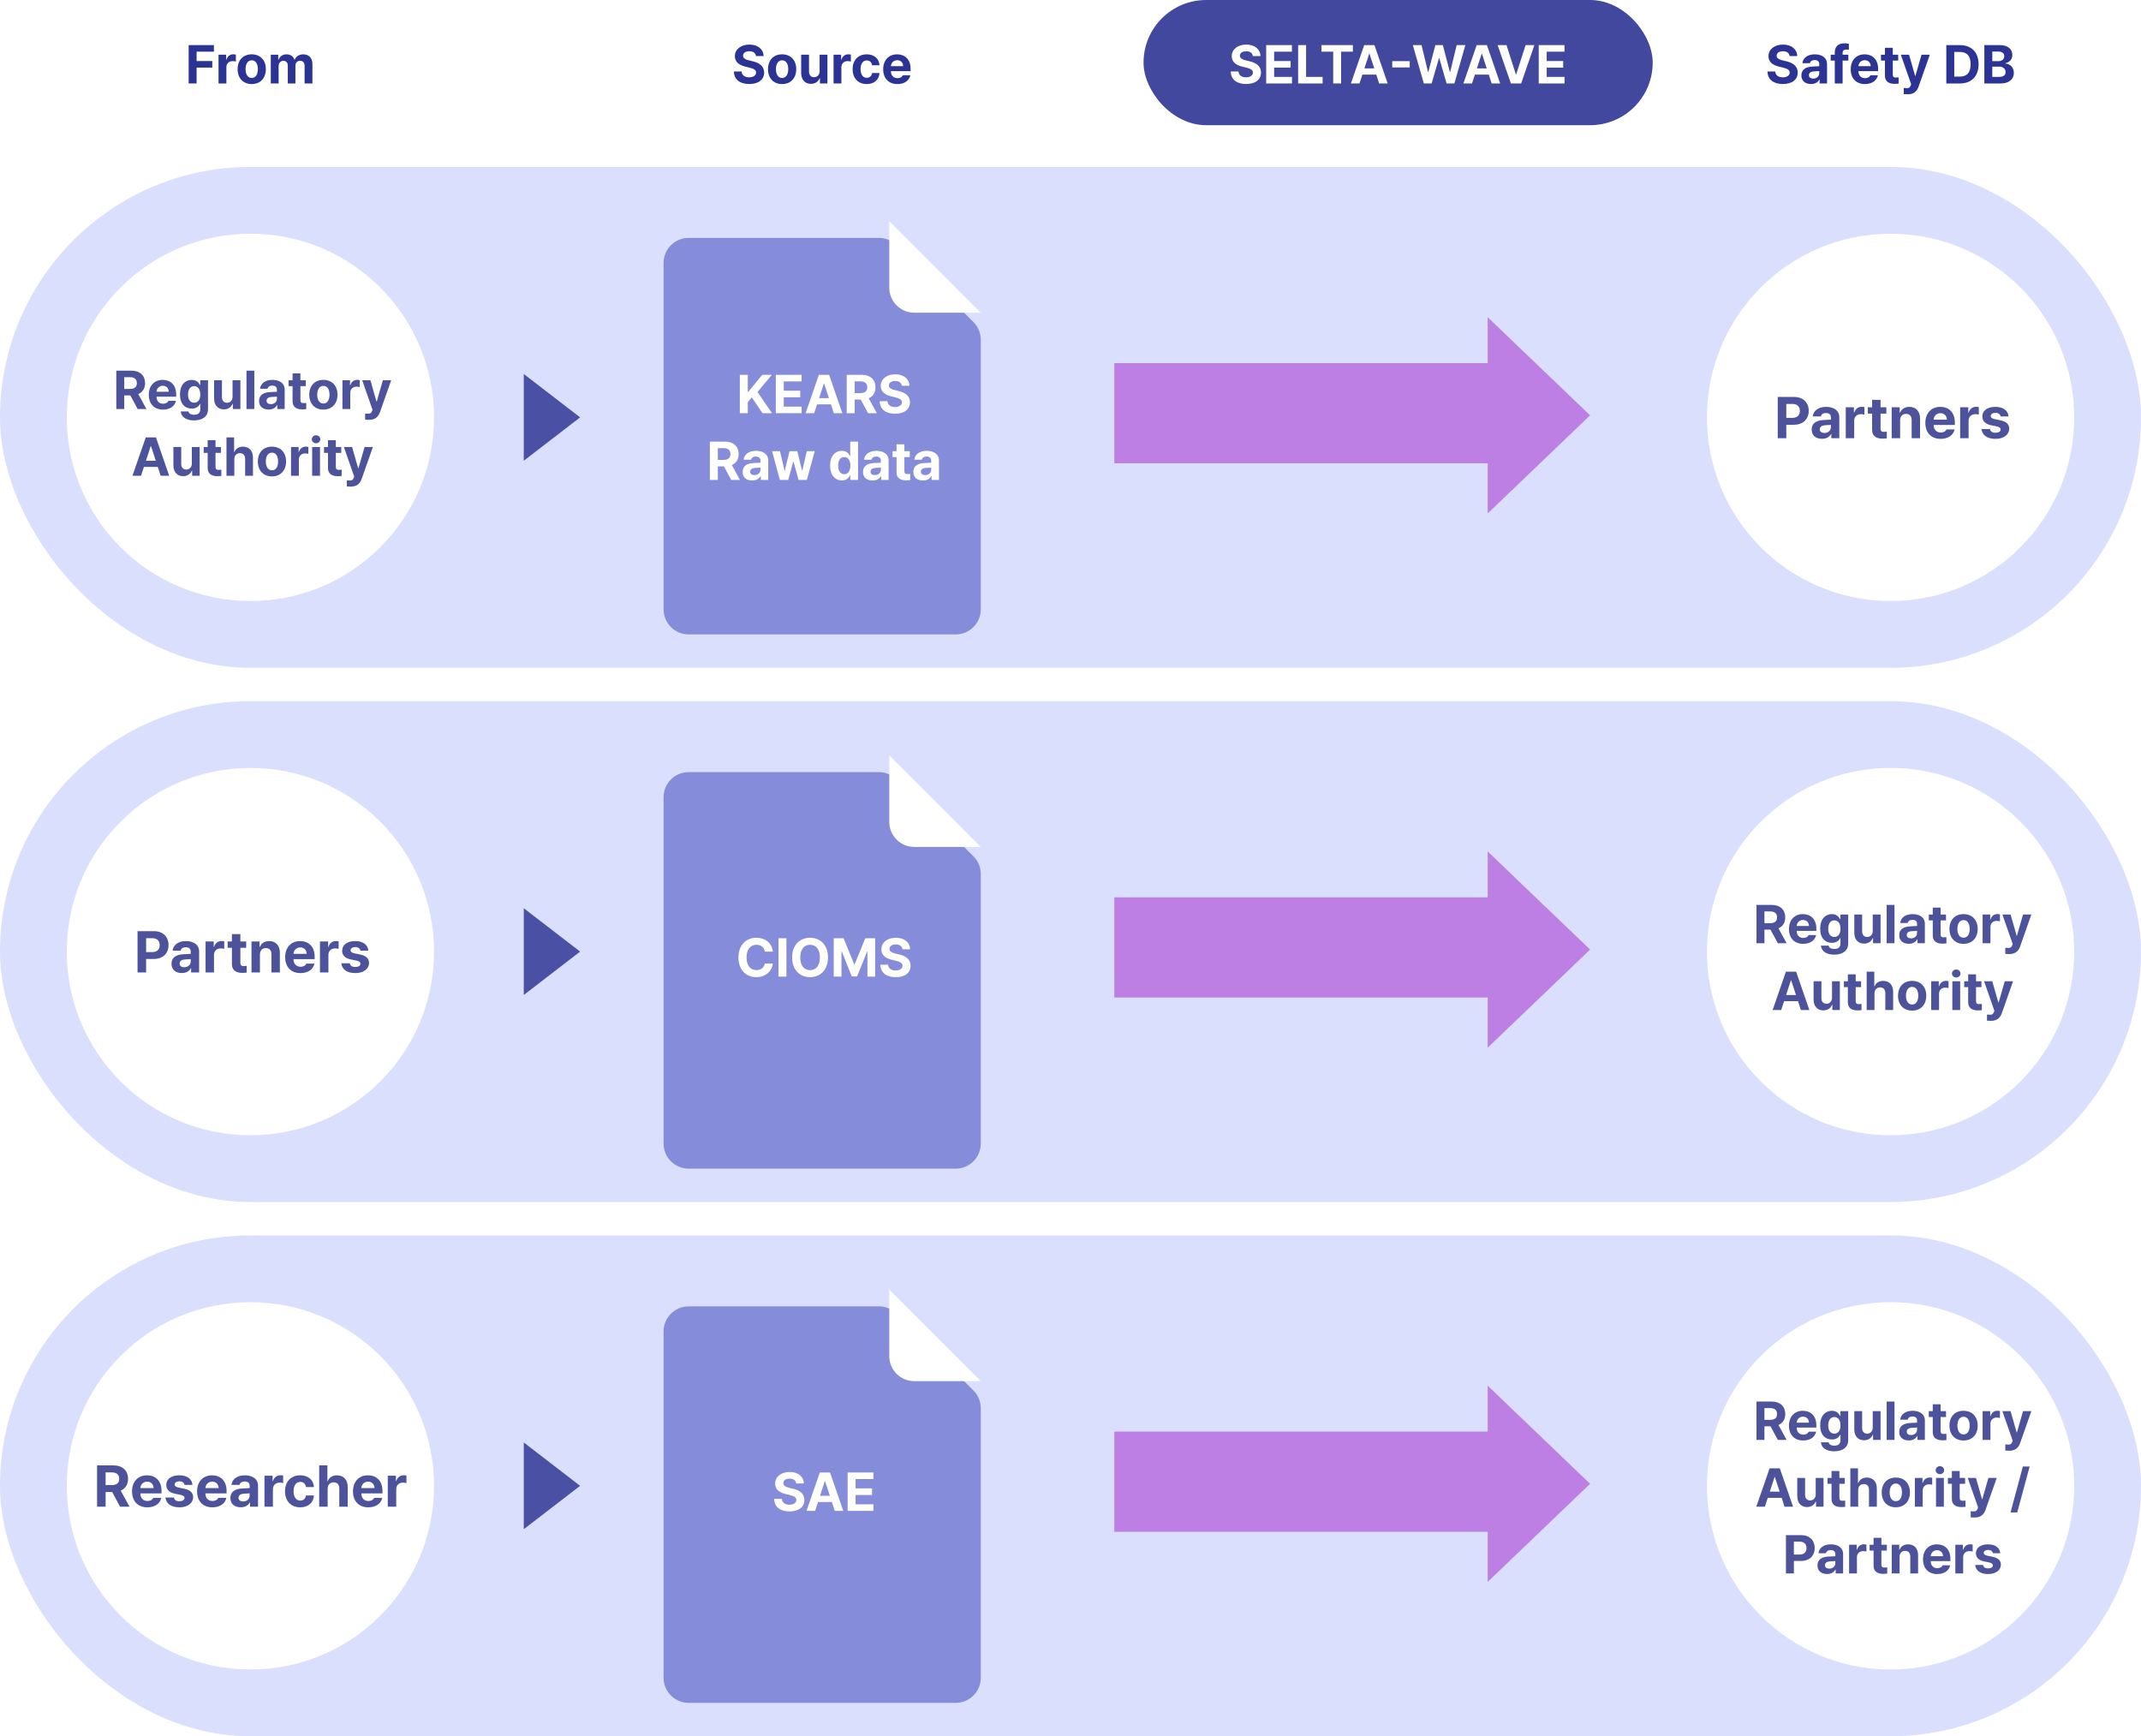 <svg width="513" height="416" viewBox="0 0 513 416" fill="none" xmlns="http://www.w3.org/2000/svg">
<rect y="40" width="513" height="120" rx="60" fill="#DADFFD"/>
<path fill-rule="evenodd" clip-rule="evenodd" d="M356.461 123.025L381 99.513L356.461 76V87H267V111H356.461V123.025Z" fill="#BE7FE4"/>
<g filter="url(#filter0_d_1530_62411)">
<circle cx="60" cy="100" r="44" fill="white"/>
<path d="M27.867 98V88.809H31.472C33.567 88.809 34.76 89.989 34.76 91.805C34.76 93.061 34.183 93.976 33.135 94.42L35.09 98H32.983L31.231 94.737H29.771V98H27.867ZM29.771 93.189H31.117C32.247 93.189 32.792 92.719 32.792 91.805C32.792 90.878 32.247 90.37 31.117 90.37H29.771V93.189ZM39.051 98.14C36.944 98.14 35.649 96.769 35.649 94.585C35.649 92.452 36.956 91.018 38.975 91.018C40.791 91.018 42.212 92.16 42.212 94.509V95.042H37.502C37.502 96.083 38.124 96.731 39.089 96.731C39.724 96.731 40.181 96.451 40.372 96.032H42.162C41.895 97.302 40.752 98.14 39.051 98.14ZM37.502 93.861H40.435C40.435 93.023 39.851 92.427 39.013 92.427C38.15 92.427 37.534 93.068 37.502 93.861ZM46.491 100.729C44.586 100.729 43.419 99.879 43.304 98.571H45.158C45.259 99.117 45.78 99.371 46.529 99.371C47.405 99.371 47.989 99.003 47.989 98.038V96.781H47.9C47.646 97.34 47.037 97.898 45.932 97.898C44.371 97.898 43.127 96.807 43.127 94.509C43.127 92.173 44.409 91.018 45.932 91.018C47.087 91.018 47.646 91.703 47.9 92.262H47.976V91.106H49.842V98.076C49.842 99.828 48.446 100.729 46.491 100.729ZM46.516 96.489C47.456 96.489 47.989 95.753 47.989 94.534C47.989 93.303 47.456 92.516 46.516 92.516C45.564 92.516 45.056 93.341 45.056 94.534C45.056 95.728 45.564 96.489 46.516 96.489ZM55.72 95.067V91.106H57.599V98H55.796V96.756H55.72C55.403 97.556 54.666 98.089 53.626 98.089C52.242 98.089 51.302 97.111 51.302 95.499V91.106H53.181V95.169C53.181 95.981 53.651 96.502 54.387 96.502C55.073 96.502 55.72 96.007 55.72 95.067ZM60.938 88.809V98H59.059V88.809H60.938ZM62.068 96.07C62.068 94.534 63.312 94.026 64.632 93.95C65.127 93.918 66.054 93.874 66.346 93.861V93.303C66.334 92.731 65.94 92.389 65.242 92.389C64.607 92.389 64.201 92.681 64.099 93.15H62.309C62.423 91.957 63.464 91.018 65.293 91.018C66.79 91.018 68.212 91.69 68.212 93.353V98H66.435V97.048H66.384C66.041 97.683 65.394 98.127 64.366 98.127C63.045 98.127 62.068 97.441 62.068 96.07ZM63.871 96.019C63.871 96.553 64.302 96.832 64.899 96.832C65.749 96.832 66.359 96.261 66.346 95.537V95.029C66.061 95.042 65.261 95.086 64.937 95.118C64.29 95.182 63.871 95.486 63.871 96.019ZM73.278 91.106V92.516H71.983V95.88C71.983 96.426 72.249 96.565 72.63 96.578C72.821 96.578 73.151 96.565 73.379 96.54V98.025C73.176 98.064 72.846 98.089 72.376 98.089C71.018 98.089 70.091 97.48 70.104 96.147V92.516H69.152V91.106H70.104V89.456H71.983V91.106H73.278ZM77.48 98.14C75.398 98.14 74.103 96.705 74.103 94.572C74.103 92.439 75.398 91.018 77.48 91.018C79.562 91.018 80.87 92.439 80.87 94.572C80.87 96.705 79.562 98.14 77.48 98.14ZM77.493 96.68C78.457 96.68 78.953 95.778 78.953 94.572C78.953 93.353 78.457 92.452 77.493 92.452C76.515 92.452 76.007 93.353 76.007 94.572C76.007 95.778 76.515 96.68 77.493 96.68ZM82.05 98V91.106H83.866V92.3H83.942C84.196 91.449 84.831 91.005 85.605 91.005C85.795 91.005 86.037 91.03 86.202 91.068V92.744C86.024 92.693 85.668 92.643 85.402 92.643C84.551 92.643 83.929 93.239 83.929 94.077V98H82.05ZM88.436 100.59C88.068 100.59 87.725 100.577 87.484 100.552V99.092C87.725 99.105 88.004 99.117 88.246 99.117C88.614 99.117 88.918 99.079 89.147 98.482L89.261 98.19L86.786 91.106H88.753L90.201 96.185H90.277L91.737 91.106H93.73L91.039 98.762C90.645 99.866 89.896 100.59 88.436 100.59ZM33.789 114H31.732L34.919 104.809H37.369L40.543 114H38.499L37.813 111.88H34.487L33.789 114ZM34.97 110.395H37.331L36.176 106.878H36.112L34.97 110.395ZM45.964 111.067V107.106H47.843V114H46.04V112.756H45.964C45.647 113.556 44.91 114.089 43.869 114.089C42.485 114.089 41.546 113.111 41.546 111.499V107.106H43.425V111.169C43.425 111.981 43.895 112.502 44.631 112.502C45.316 112.502 45.964 112.007 45.964 111.067ZM52.934 107.106V108.516H51.639V111.88C51.639 112.426 51.905 112.565 52.286 112.578C52.477 112.578 52.807 112.565 53.035 112.54V114.025C52.832 114.063 52.502 114.089 52.032 114.089C50.674 114.089 49.747 113.479 49.76 112.146V108.516H48.808V107.106H49.76V105.456H51.639V107.106H52.934ZM56.145 110.014V114H54.267V104.809H56.095V108.312H56.171C56.488 107.513 57.187 107.018 58.227 107.018C59.662 107.018 60.614 107.982 60.614 109.607V114H58.735V109.938C58.735 109.087 58.278 108.579 57.491 108.579C56.704 108.579 56.145 109.1 56.145 110.014ZM65.159 114.14C63.077 114.14 61.782 112.705 61.782 110.572C61.782 108.439 63.077 107.018 65.159 107.018C67.241 107.018 68.549 108.439 68.549 110.572C68.549 112.705 67.241 114.14 65.159 114.14ZM65.172 112.68C66.137 112.68 66.632 111.778 66.632 110.572C66.632 109.354 66.137 108.452 65.172 108.452C64.194 108.452 63.687 109.354 63.687 110.572C63.687 111.778 64.194 112.68 65.172 112.68ZM69.73 114V107.106H71.545V108.3H71.621C71.875 107.449 72.51 107.005 73.284 107.005C73.475 107.005 73.716 107.03 73.881 107.068V108.744C73.703 108.693 73.348 108.643 73.081 108.643C72.231 108.643 71.608 109.239 71.608 110.077V114H69.73ZM74.795 114V107.106H76.674V114H74.795ZM75.734 106.205C75.163 106.205 74.706 105.773 74.706 105.253C74.706 104.72 75.163 104.288 75.734 104.288C76.293 104.288 76.75 104.72 76.75 105.253C76.75 105.773 76.293 106.205 75.734 106.205ZM81.765 107.106V108.516H80.47V111.88C80.47 112.426 80.736 112.565 81.117 112.578C81.308 112.578 81.638 112.565 81.866 112.54V114.025C81.663 114.063 81.333 114.089 80.863 114.089C79.505 114.089 78.578 113.479 78.591 112.146V108.516H77.639V107.106H78.591V105.456H80.47V107.106H81.765ZM84.05 116.59C83.682 116.59 83.339 116.577 83.098 116.552V115.092C83.339 115.104 83.618 115.117 83.859 115.117C84.228 115.117 84.532 115.079 84.761 114.482L84.875 114.19L82.399 107.106H84.367L85.814 112.185H85.891L87.351 107.106H89.344L86.652 114.762C86.259 115.866 85.51 116.59 84.05 116.59Z" fill="#4C539B"/>
</g>
<path d="M139 100L125.5 110.392L125.5 89.608L139 100Z" fill="#4A50A3"/>
<g filter="url(#filter1_d_1530_62411)">
<path d="M165 53H210.592C212.183 53 213.709 53.632 214.834 54.757L233.243 73.166C234.368 74.291 235 75.817 235 77.408V142C235 145.314 232.314 148 229 148H165C161.686 148 159 145.314 159 142V59C159 55.686 161.686 53 165 53Z" fill="#858CD9"/>
</g>
<path d="M213.077 53L235 74.923H219.077C215.763 74.923 213.077 72.237 213.077 68.923V53Z" fill="white"/>
<path d="M177.27 99V89.809H179.174V93.884H179.301L182.64 89.809H184.938L181.51 93.922L184.976 99H182.691L180.139 95.204L179.174 96.372V99H177.27ZM185.89 99V89.809H192.06V91.383H187.794V93.617H191.743V95.191H187.794V97.426H192.073V99H185.89ZM195.082 99H193.025L196.211 89.809H198.662L201.835 99H199.792L199.106 96.88H195.78L195.082 99ZM196.262 95.394H198.624L197.468 91.878H197.405L196.262 95.394ZM202.876 99V89.809H206.482C208.577 89.809 209.77 90.989 209.77 92.805C209.77 94.061 209.192 94.976 208.145 95.42L210.1 99H207.993L206.241 95.737H204.781V99H202.876ZM204.781 94.189H206.126C207.256 94.189 207.802 93.719 207.802 92.805C207.802 91.878 207.256 91.37 206.126 91.37H204.781V94.189ZM216.08 92.436C216.003 91.713 215.419 91.281 214.493 91.281C213.528 91.281 212.995 91.726 212.982 92.335C212.969 92.995 213.667 93.3 214.455 93.478L215.28 93.681C216.854 94.036 218.035 94.836 218.035 96.372C218.035 98.061 216.714 99.127 214.48 99.127C212.258 99.127 210.836 98.099 210.786 96.131H212.639C212.703 97.058 213.439 97.527 214.455 97.527C215.458 97.527 216.105 97.058 216.105 96.372C216.105 95.75 215.534 95.458 214.531 95.204L213.528 94.963C211.979 94.582 211.027 93.808 211.027 92.462C211.027 90.786 212.5 89.682 214.505 89.682C216.537 89.682 217.882 90.811 217.908 92.436H216.08ZM170.091 115V105.809H173.696C175.791 105.809 176.984 106.989 176.984 108.805C176.984 110.062 176.407 110.976 175.359 111.42L177.314 115H175.207L173.455 111.737H171.995V115H170.091ZM171.995 110.188H173.341C174.471 110.188 175.017 109.719 175.017 108.805C175.017 107.878 174.471 107.37 173.341 107.37H171.995V110.188ZM177.937 113.07C177.937 111.534 179.181 111.026 180.501 110.95C180.996 110.918 181.923 110.874 182.215 110.861V110.303C182.202 109.731 181.809 109.389 181.11 109.389C180.476 109.389 180.069 109.681 179.968 110.15H178.178C178.292 108.957 179.333 108.018 181.161 108.018C182.659 108.018 184.081 108.69 184.081 110.354V115H182.304V114.048H182.253C181.91 114.683 181.263 115.127 180.234 115.127C178.914 115.127 177.937 114.441 177.937 113.07ZM179.739 113.02C179.739 113.553 180.171 113.832 180.768 113.832C181.618 113.832 182.228 113.261 182.215 112.537V112.029C181.929 112.042 181.129 112.086 180.806 112.118C180.158 112.182 179.739 112.486 179.739 113.02ZM186.874 115L184.995 108.106H186.899L187.979 112.766H188.042L189.172 108.106H191.038L192.181 112.74H192.244L193.311 108.106H195.215L193.323 115H191.343L190.149 110.62H190.061L188.867 115H186.874ZM201.702 115.114C200.128 115.114 198.896 113.857 198.896 111.56C198.896 109.198 200.179 108.018 201.702 108.018C202.857 108.018 203.403 108.703 203.657 109.262H203.721V105.809H205.6V115H203.746V113.896H203.657C203.391 114.467 202.819 115.114 201.702 115.114ZM202.286 113.616C203.226 113.616 203.759 112.791 203.759 111.547C203.759 110.303 203.226 109.516 202.286 109.516C201.334 109.516 200.826 110.341 200.826 111.547C200.826 112.766 201.334 113.616 202.286 113.616ZM206.78 113.07C206.78 111.534 208.024 111.026 209.345 110.95C209.84 110.918 210.767 110.874 211.059 110.861V110.303C211.046 109.731 210.652 109.389 209.954 109.389C209.319 109.389 208.913 109.681 208.812 110.15H207.021C207.136 108.957 208.177 108.018 210.005 108.018C211.503 108.018 212.925 108.69 212.925 110.354V115H211.147V114.048H211.097C210.754 114.683 210.106 115.127 209.078 115.127C207.758 115.127 206.78 114.441 206.78 113.07ZM208.583 113.02C208.583 113.553 209.015 113.832 209.611 113.832C210.462 113.832 211.071 113.261 211.059 112.537V112.029C210.773 112.042 209.973 112.086 209.649 112.118C209.002 112.182 208.583 112.486 208.583 113.02ZM217.99 108.106V109.516H216.695V112.88C216.695 113.426 216.962 113.565 217.343 113.578C217.533 113.578 217.863 113.565 218.092 113.54V115.025C217.889 115.063 217.559 115.089 217.089 115.089C215.73 115.089 214.804 114.479 214.816 113.146V109.516H213.864V108.106H214.816V106.456H216.695V108.106H217.99ZM218.841 113.07C218.841 111.534 220.085 111.026 221.405 110.95C221.9 110.918 222.827 110.874 223.119 110.861V110.303C223.106 109.731 222.713 109.389 222.015 109.389C221.38 109.389 220.974 109.681 220.872 110.15H219.082C219.196 108.957 220.237 108.018 222.065 108.018C223.563 108.018 224.985 108.69 224.985 110.354V115H223.208V114.048H223.157C222.814 114.683 222.167 115.127 221.139 115.127C219.818 115.127 218.841 114.441 218.841 113.07ZM220.644 113.02C220.644 113.553 221.075 113.832 221.672 113.832C222.522 113.832 223.132 113.261 223.119 112.537V112.029C222.833 112.042 222.034 112.086 221.71 112.118C221.062 112.182 220.644 112.486 220.644 113.02Z" fill="white"/>
<g filter="url(#filter2_d_1530_62411)">
<circle cx="453" cy="100" r="44" fill="white"/>
<path d="M425.958 105V95.102H429.841C432.097 95.102 433.382 96.482 433.382 98.438C433.382 100.42 432.069 101.773 429.786 101.773H428.009V105H425.958ZM428.009 100.119H429.458C430.675 100.119 431.263 99.436 431.263 98.438C431.263 97.453 430.675 96.783 429.458 96.783H428.009V100.119ZM434.093 102.922C434.093 101.268 435.433 100.721 436.854 100.639C437.388 100.604 438.386 100.557 438.7 100.543V99.941C438.687 99.326 438.263 98.957 437.511 98.957C436.827 98.957 436.39 99.272 436.28 99.777H434.353C434.476 98.492 435.597 97.481 437.565 97.481C439.179 97.481 440.71 98.205 440.71 99.996V105H438.796V103.975H438.741C438.372 104.658 437.675 105.137 436.567 105.137C435.146 105.137 434.093 104.398 434.093 102.922ZM436.034 102.867C436.034 103.441 436.499 103.742 437.142 103.742C438.058 103.742 438.714 103.127 438.7 102.348V101.801C438.393 101.814 437.531 101.862 437.183 101.896C436.485 101.965 436.034 102.293 436.034 102.867ZM442.255 105V97.576H444.21V98.861H444.292C444.565 97.945 445.249 97.467 446.083 97.467C446.288 97.467 446.548 97.494 446.726 97.535V99.34C446.534 99.285 446.151 99.231 445.864 99.231C444.948 99.231 444.278 99.873 444.278 100.775V105H442.255ZM451.989 97.576V99.094H450.595V102.717C450.595 103.305 450.882 103.455 451.292 103.469C451.497 103.469 451.853 103.455 452.099 103.428V105.027C451.88 105.068 451.524 105.096 451.019 105.096C449.556 105.096 448.558 104.439 448.571 103.004V99.094H447.546V97.576H448.571V95.799H450.595V97.576H451.989ZM455.284 100.707V105H453.261V97.576H455.188V98.875H455.271C455.612 98.014 456.405 97.481 457.499 97.481C459.044 97.481 460.069 98.533 460.056 100.27V105H458.046V100.625C458.046 99.709 457.54 99.162 456.706 99.162C455.858 99.162 455.284 99.723 455.284 100.707ZM464.991 105.15C462.722 105.15 461.327 103.674 461.327 101.322C461.327 99.025 462.735 97.481 464.909 97.481C466.864 97.481 468.396 98.711 468.396 101.24V101.814H463.323C463.323 102.936 463.993 103.633 465.032 103.633C465.716 103.633 466.208 103.332 466.413 102.881H468.341C468.054 104.248 466.823 105.15 464.991 105.15ZM463.323 100.543H466.481C466.481 99.641 465.853 98.998 464.95 98.998C464.021 98.998 463.357 99.689 463.323 100.543ZM469.667 105V97.576H471.622V98.861H471.704C471.978 97.945 472.661 97.467 473.495 97.467C473.7 97.467 473.96 97.494 474.138 97.535V99.34C473.946 99.285 473.563 99.231 473.276 99.231C472.36 99.231 471.69 99.873 471.69 100.775V105H469.667ZM479.36 99.777C479.278 99.258 478.813 98.916 478.144 98.916C477.487 98.916 476.981 99.231 476.995 99.682C476.981 100.01 477.255 100.27 477.952 100.42L479.278 100.693C480.714 100.994 481.411 101.637 481.425 102.703C481.411 104.166 480.099 105.15 478.13 105.15C476.12 105.15 474.944 104.248 474.78 102.799H476.817C476.913 103.387 477.392 103.688 478.13 103.688C478.868 103.688 479.36 103.387 479.36 102.908C479.36 102.525 479.046 102.293 478.349 102.143L477.118 101.896C475.71 101.623 474.972 100.885 474.985 99.791C474.972 98.369 476.202 97.481 478.116 97.481C479.989 97.481 481.151 98.369 481.261 99.777H479.36Z" fill="#4C539B"/>
</g>
<rect y="168" width="513" height="120" rx="60" fill="#DADFFD"/>
<path fill-rule="evenodd" clip-rule="evenodd" d="M356.461 251.025L381 227.513L356.461 204V215H267V239H356.461V251.025Z" fill="#BE7FE4"/>
<g filter="url(#filter3_d_1530_62411)">
<circle cx="60" cy="228" r="44" fill="white"/>
<path d="M32.958 233V223.102H36.841C39.097 223.102 40.382 224.482 40.382 226.438C40.382 228.42 39.069 229.773 36.786 229.773H35.009V233H32.958ZM35.009 228.119H36.458C37.675 228.119 38.263 227.436 38.263 226.438C38.263 225.453 37.675 224.783 36.458 224.783H35.009V228.119ZM41.093 230.922C41.093 229.268 42.433 228.721 43.855 228.639C44.388 228.604 45.386 228.557 45.7 228.543V227.941C45.687 227.326 45.263 226.957 44.511 226.957C43.827 226.957 43.39 227.271 43.28 227.777H41.352C41.476 226.492 42.597 225.48 44.565 225.48C46.179 225.48 47.71 226.205 47.71 227.996V233H45.796V231.975H45.741C45.372 232.658 44.675 233.137 43.567 233.137C42.145 233.137 41.093 232.398 41.093 230.922ZM43.034 230.867C43.034 231.441 43.499 231.742 44.142 231.742C45.058 231.742 45.714 231.127 45.7 230.348V229.801C45.393 229.814 44.531 229.862 44.183 229.896C43.485 229.965 43.034 230.293 43.034 230.867ZM49.255 233V225.576H51.21V226.861H51.292C51.565 225.945 52.249 225.467 53.083 225.467C53.288 225.467 53.548 225.494 53.726 225.535V227.34C53.534 227.285 53.151 227.23 52.864 227.23C51.948 227.23 51.278 227.873 51.278 228.775V233H49.255ZM58.989 225.576V227.094H57.595V230.717C57.595 231.305 57.882 231.455 58.292 231.469C58.497 231.469 58.852 231.455 59.099 231.428V233.027C58.88 233.068 58.524 233.096 58.019 233.096C56.556 233.096 55.558 232.439 55.571 231.004V227.094H54.546V225.576H55.571V223.799H57.595V225.576H58.989ZM62.284 228.707V233H60.261V225.576H62.188V226.875H62.27C62.612 226.014 63.405 225.48 64.499 225.48C66.044 225.48 67.069 226.533 67.056 228.27V233H65.046V228.625C65.046 227.709 64.54 227.162 63.706 227.162C62.858 227.162 62.284 227.723 62.284 228.707ZM71.991 233.15C69.722 233.15 68.327 231.674 68.327 229.322C68.327 227.025 69.735 225.48 71.909 225.48C73.864 225.48 75.395 226.711 75.395 229.24V229.814H70.323C70.323 230.936 70.993 231.633 72.032 231.633C72.716 231.633 73.208 231.332 73.413 230.881H75.341C75.054 232.248 73.823 233.15 71.991 233.15ZM70.323 228.543H73.481C73.481 227.641 72.853 226.998 71.95 226.998C71.02 226.998 70.357 227.688 70.323 228.543ZM76.667 233V225.576H78.622V226.861H78.704C78.978 225.945 79.661 225.467 80.495 225.467C80.7 225.467 80.96 225.494 81.138 225.535V227.34C80.946 227.285 80.564 227.23 80.276 227.23C79.36 227.23 78.69 227.873 78.69 228.775V233H76.667ZM86.36 227.777C86.278 227.258 85.814 226.916 85.144 226.916C84.487 226.916 83.981 227.23 83.995 227.682C83.981 228.01 84.255 228.27 84.952 228.42L86.278 228.693C87.714 228.994 88.411 229.637 88.425 230.703C88.411 232.166 87.099 233.15 85.13 233.15C83.12 233.15 81.944 232.248 81.78 230.799H83.817C83.913 231.387 84.392 231.688 85.13 231.688C85.868 231.688 86.36 231.387 86.36 230.908C86.36 230.525 86.046 230.293 85.349 230.143L84.118 229.896C82.71 229.623 81.972 228.885 81.985 227.791C81.972 226.369 83.202 225.48 85.116 225.48C86.989 225.48 88.151 226.369 88.261 227.777H86.36Z" fill="#4C539B"/>
</g>
<path d="M139 228L125.5 238.392L125.5 217.608L139 228Z" fill="#4A50A3"/>
<g filter="url(#filter4_d_1530_62411)">
<path d="M165 181H210.592C212.183 181 213.709 181.632 214.834 182.757L233.243 201.166C234.368 202.291 235 203.817 235 205.408V270C235 273.314 232.314 276 229 276H165C161.686 276 159 273.314 159 270V187C159 183.686 161.686 181 165 181Z" fill="#858CD9"/>
</g>
<path d="M213.077 181L235 202.923H219.077C215.763 202.923 213.077 200.237 213.077 196.923V181Z" fill="white"/>
<path d="M183.262 228.008C183.11 226.992 182.323 226.37 181.256 226.37C179.822 226.37 178.882 227.475 178.882 229.404C178.882 231.385 179.834 232.438 181.244 232.438C182.297 232.438 183.072 231.854 183.262 230.864L185.192 230.877C184.976 232.578 183.554 234.127 181.218 234.127C178.755 234.127 176.94 232.4 176.94 229.404C176.94 226.408 178.793 224.682 181.218 224.682C183.338 224.682 184.938 225.9 185.192 228.008H183.262ZM188.429 224.809V234H186.525V224.809H188.429ZM198.395 229.404C198.395 232.4 196.529 234.127 194.104 234.127C191.654 234.127 189.8 232.388 189.8 229.404C189.8 226.408 191.654 224.682 194.104 224.682C196.529 224.682 198.395 226.408 198.395 229.404ZM196.453 229.404C196.453 227.437 195.526 226.37 194.104 226.37C192.682 226.37 191.743 227.437 191.743 229.404C191.743 231.372 192.682 232.438 194.104 232.438C195.526 232.438 196.453 231.372 196.453 229.404ZM199.766 224.809H202.127L204.679 231.042H204.781L207.333 224.809H209.694V234H207.84V227.982H207.764L205.365 233.962H204.095L201.696 227.957H201.62V234H199.766V224.809ZM216.232 227.437C216.156 226.713 215.572 226.281 214.645 226.281C213.68 226.281 213.147 226.726 213.134 227.335C213.122 227.995 213.82 228.3 214.607 228.478L215.432 228.681C217.006 229.036 218.187 229.836 218.187 231.372C218.187 233.061 216.867 234.127 214.632 234.127C212.411 234.127 210.989 233.099 210.938 231.131H212.792C212.855 232.058 213.591 232.527 214.607 232.527C215.61 232.527 216.257 232.058 216.257 231.372C216.257 230.75 215.686 230.458 214.683 230.204L213.68 229.963C212.131 229.582 211.179 228.808 211.179 227.462C211.179 225.786 212.652 224.682 214.658 224.682C216.689 224.682 218.035 225.812 218.06 227.437H216.232Z" fill="white"/>
<g filter="url(#filter5_d_1530_62411)">
<circle cx="453" cy="228" r="44" fill="white"/>
<path d="M420.867 226V216.809H424.472C426.567 216.809 427.76 217.989 427.76 219.805C427.76 221.062 427.183 221.976 426.135 222.42L428.09 226H425.983L424.231 222.737H422.771V226H420.867ZM422.771 221.188H424.117C425.247 221.188 425.792 220.719 425.792 219.805C425.792 218.878 425.247 218.37 424.117 218.37H422.771V221.188ZM432.051 226.14C429.944 226.14 428.649 224.769 428.649 222.585C428.649 220.452 429.957 219.018 431.975 219.018C433.791 219.018 435.212 220.16 435.212 222.509V223.042H430.502C430.502 224.083 431.125 224.73 432.089 224.73C432.724 224.73 433.181 224.451 433.372 224.032H435.162C434.895 225.302 433.752 226.14 432.051 226.14ZM430.502 221.861H433.435C433.435 221.023 432.851 220.427 432.013 220.427C431.15 220.427 430.534 221.068 430.502 221.861ZM439.491 228.729C437.586 228.729 436.418 227.879 436.304 226.571H438.158C438.259 227.117 438.78 227.371 439.529 227.371C440.405 227.371 440.989 227.003 440.989 226.038V224.781H440.9C440.646 225.34 440.037 225.898 438.932 225.898C437.371 225.898 436.126 224.807 436.126 222.509C436.126 220.173 437.409 219.018 438.932 219.018C440.087 219.018 440.646 219.703 440.9 220.262H440.976V219.106H442.842V226.076C442.842 227.828 441.446 228.729 439.491 228.729ZM439.516 224.489C440.456 224.489 440.989 223.753 440.989 222.534C440.989 221.303 440.456 220.516 439.516 220.516C438.564 220.516 438.056 221.341 438.056 222.534C438.056 223.728 438.564 224.489 439.516 224.489ZM448.72 223.067V219.106H450.599V226H448.796V224.756H448.72C448.403 225.556 447.667 226.089 446.625 226.089C445.242 226.089 444.302 225.111 444.302 223.499V219.106H446.181V223.169C446.181 223.981 446.651 224.502 447.387 224.502C448.073 224.502 448.72 224.007 448.72 223.067ZM453.938 216.809V226H452.059V216.809H453.938ZM455.068 224.07C455.068 222.534 456.312 222.026 457.632 221.95C458.127 221.918 459.054 221.874 459.346 221.861V221.303C459.333 220.731 458.94 220.389 458.242 220.389C457.607 220.389 457.201 220.681 457.099 221.15H455.309C455.423 219.957 456.464 219.018 458.292 219.018C459.791 219.018 461.212 219.69 461.212 221.354V226H459.435V225.048H459.384C459.042 225.683 458.394 226.127 457.366 226.127C456.045 226.127 455.068 225.441 455.068 224.07ZM456.871 224.02C456.871 224.553 457.302 224.832 457.899 224.832C458.75 224.832 459.359 224.261 459.346 223.537V223.029C459.061 223.042 458.261 223.086 457.937 223.118C457.29 223.182 456.871 223.486 456.871 224.02ZM466.278 219.106V220.516H464.983V223.88C464.983 224.426 465.25 224.565 465.63 224.578C465.821 224.578 466.151 224.565 466.379 224.54V226.025C466.176 226.063 465.846 226.089 465.376 226.089C464.018 226.089 463.091 225.479 463.104 224.146V220.516H462.152V219.106H463.104V217.456H464.983V219.106H466.278ZM470.48 226.14C468.398 226.14 467.103 224.705 467.103 222.572C467.103 220.439 468.398 219.018 470.48 219.018C472.562 219.018 473.87 220.439 473.87 222.572C473.87 224.705 472.562 226.14 470.48 226.14ZM470.493 224.68C471.458 224.68 471.953 223.778 471.953 222.572C471.953 221.354 471.458 220.452 470.493 220.452C469.515 220.452 469.007 221.354 469.007 222.572C469.007 223.778 469.515 224.68 470.493 224.68ZM475.05 226V219.106H476.866V220.3H476.942C477.196 219.449 477.831 219.005 478.605 219.005C478.795 219.005 479.037 219.03 479.202 219.068V220.744C479.024 220.693 478.668 220.643 478.402 220.643C477.551 220.643 476.929 221.239 476.929 222.077V226H475.05ZM481.436 228.59C481.068 228.59 480.725 228.577 480.484 228.552V227.092C480.725 227.104 481.004 227.117 481.246 227.117C481.614 227.117 481.918 227.079 482.147 226.482L482.261 226.19L479.786 219.106H481.753L483.201 224.185H483.277L484.737 219.106H486.73L484.039 226.762C483.645 227.866 482.896 228.59 481.436 228.59ZM426.789 242H424.732L427.919 232.809H430.369L433.543 242H431.499L430.813 239.88H427.487L426.789 242ZM427.97 238.395H430.331L429.176 234.878H429.112L427.97 238.395ZM438.964 239.067V235.106H440.843V242H439.04V240.756H438.964C438.646 241.556 437.91 242.089 436.869 242.089C435.485 242.089 434.546 241.111 434.546 239.499V235.106H436.425V239.169C436.425 239.981 436.895 240.502 437.631 240.502C438.316 240.502 438.964 240.007 438.964 239.067ZM445.934 235.106V236.516H444.639V239.88C444.639 240.426 444.905 240.565 445.286 240.578C445.477 240.578 445.807 240.565 446.035 240.54V242.025C445.832 242.063 445.502 242.089 445.032 242.089C443.674 242.089 442.747 241.479 442.76 240.146V236.516H441.808V235.106H442.76V233.456H444.639V235.106H445.934ZM449.146 238.014V242H447.267V232.809H449.095V236.312H449.171C449.488 235.513 450.187 235.018 451.228 235.018C452.662 235.018 453.614 235.982 453.614 237.607V242H451.735V237.938C451.735 237.087 451.278 236.579 450.491 236.579C449.704 236.579 449.146 237.1 449.146 238.014ZM458.159 242.14C456.077 242.14 454.782 240.705 454.782 238.572C454.782 236.439 456.077 235.018 458.159 235.018C460.241 235.018 461.549 236.439 461.549 238.572C461.549 240.705 460.241 242.14 458.159 242.14ZM458.172 240.68C459.137 240.68 459.632 239.778 459.632 238.572C459.632 237.354 459.137 236.452 458.172 236.452C457.194 236.452 456.687 237.354 456.687 238.572C456.687 239.778 457.194 240.68 458.172 240.68ZM462.729 242V235.106H464.545V236.3H464.621C464.875 235.449 465.51 235.005 466.284 235.005C466.475 235.005 466.716 235.03 466.881 235.068V236.744C466.703 236.693 466.348 236.643 466.081 236.643C465.23 236.643 464.608 237.239 464.608 238.077V242H462.729ZM467.795 242V235.106H469.674V242H467.795ZM468.734 234.205C468.163 234.205 467.706 233.773 467.706 233.253C467.706 232.72 468.163 232.288 468.734 232.288C469.293 232.288 469.75 232.72 469.75 233.253C469.75 233.773 469.293 234.205 468.734 234.205ZM474.765 235.106V236.516H473.47V239.88C473.47 240.426 473.736 240.565 474.117 240.578C474.308 240.578 474.638 240.565 474.866 240.54V242.025C474.663 242.063 474.333 242.089 473.863 242.089C472.505 242.089 471.578 241.479 471.591 240.146V236.516H470.639V235.106H471.591V233.456H473.47V235.106H474.765ZM477.05 244.59C476.682 244.59 476.339 244.577 476.098 244.552V243.092C476.339 243.104 476.618 243.117 476.859 243.117C477.228 243.117 477.532 243.079 477.761 242.482L477.875 242.19L475.399 235.106H477.367L478.814 240.185H478.891L480.351 235.106H482.344L479.652 242.762C479.259 243.866 478.51 244.59 477.05 244.59Z" fill="#4C539B"/>
</g>
<rect y="296" width="513" height="120" rx="60" fill="#DADFFD"/>
<path fill-rule="evenodd" clip-rule="evenodd" d="M356.461 379.025L381 355.513L356.461 332V343H267V367H356.461V379.025Z" fill="#BE7FE4"/>
<g filter="url(#filter6_d_1530_62411)">
<circle cx="60" cy="356" r="44" fill="white"/>
<path d="M23.257 361V351.102H27.14C29.395 351.102 30.681 352.373 30.681 354.328C30.681 355.682 30.059 356.666 28.931 357.145L31.036 361H28.767L26.88 357.486H25.308V361H23.257ZM25.308 355.818H26.757C27.974 355.818 28.561 355.312 28.561 354.328C28.561 353.33 27.974 352.783 26.757 352.783H25.308V355.818ZM35.302 361.15C33.032 361.15 31.638 359.674 31.638 357.322C31.638 355.025 33.046 353.48 35.22 353.48C37.175 353.48 38.706 354.711 38.706 357.24V357.814H33.634C33.634 358.936 34.304 359.633 35.343 359.633C36.026 359.633 36.519 359.332 36.724 358.881H38.651C38.364 360.248 37.134 361.15 35.302 361.15ZM33.634 356.543H36.792C36.792 355.641 36.163 354.998 35.261 354.998C34.331 354.998 33.668 355.688 33.634 356.543ZM44.216 355.777C44.134 355.258 43.669 354.916 42.999 354.916C42.343 354.916 41.837 355.23 41.851 355.682C41.837 356.01 42.11 356.27 42.808 356.42L44.134 356.693C45.569 356.994 46.267 357.637 46.28 358.703C46.267 360.166 44.954 361.15 42.985 361.15C40.976 361.15 39.8 360.248 39.636 358.799H41.673C41.769 359.387 42.247 359.688 42.985 359.688C43.724 359.688 44.216 359.387 44.216 358.908C44.216 358.525 43.901 358.293 43.204 358.143L41.974 357.896C40.565 357.623 39.827 356.885 39.841 355.791C39.827 354.369 41.058 353.48 42.972 353.48C44.845 353.48 46.007 354.369 46.116 355.777H44.216ZM50.888 361.15C48.618 361.15 47.224 359.674 47.224 357.322C47.224 355.025 48.632 353.48 50.806 353.48C52.761 353.48 54.292 354.711 54.292 357.24V357.814H49.22C49.22 358.936 49.89 359.633 50.929 359.633C51.612 359.633 52.105 359.332 52.31 358.881H54.237C53.95 360.248 52.72 361.15 50.888 361.15ZM49.22 356.543H52.378C52.378 355.641 51.749 354.998 50.847 354.998C49.917 354.998 49.254 355.688 49.22 356.543ZM55.208 358.922C55.208 357.268 56.548 356.721 57.97 356.639C58.503 356.604 59.501 356.557 59.815 356.543V355.941C59.802 355.326 59.378 354.957 58.626 354.957C57.942 354.957 57.505 355.271 57.395 355.777H55.468C55.591 354.492 56.712 353.48 58.681 353.48C60.294 353.48 61.825 354.205 61.825 355.996V361H59.911V359.975H59.856C59.487 360.658 58.79 361.137 57.683 361.137C56.261 361.137 55.208 360.398 55.208 358.922ZM57.149 358.867C57.149 359.441 57.614 359.742 58.257 359.742C59.173 359.742 59.829 359.127 59.815 358.348V357.801C59.508 357.814 58.647 357.862 58.298 357.896C57.601 357.965 57.149 358.293 57.149 358.867ZM63.37 361V353.576H65.325V354.861H65.407C65.681 353.945 66.364 353.467 67.198 353.467C67.403 353.467 67.663 353.494 67.841 353.535V355.34C67.649 355.285 67.267 355.23 66.98 355.23C66.064 355.23 65.394 355.873 65.394 356.775V361H63.37ZM71.929 361.15C69.659 361.15 68.292 359.578 68.292 357.309C68.292 355.039 69.673 353.48 71.929 353.48C73.843 353.48 75.142 354.602 75.224 356.297H73.323C73.2 355.559 72.722 355.053 71.956 355.053C70.985 355.053 70.343 355.873 70.343 357.281C70.343 358.717 70.972 359.537 71.956 359.537C72.667 359.537 73.2 359.1 73.323 358.307H75.224C75.128 359.988 73.897 361.15 71.929 361.15ZM78.505 356.707V361H76.481V351.102H78.45V354.875H78.532C78.874 354.014 79.626 353.48 80.747 353.48C82.292 353.48 83.317 354.52 83.317 356.27V361H81.294V356.625C81.294 355.709 80.802 355.162 79.954 355.162C79.106 355.162 78.505 355.723 78.505 356.707ZM88.239 361.15C85.97 361.15 84.575 359.674 84.575 357.322C84.575 355.025 85.983 353.48 88.157 353.48C90.112 353.48 91.644 354.711 91.644 357.24V357.814H86.571C86.571 358.936 87.241 359.633 88.28 359.633C88.964 359.633 89.456 359.332 89.661 358.881H91.589C91.302 360.248 90.071 361.15 88.239 361.15ZM86.571 356.543H89.73C89.73 355.641 89.101 354.998 88.198 354.998C87.269 354.998 86.606 355.688 86.571 356.543ZM92.915 361V353.576H94.87V354.861H94.952C95.226 353.945 95.909 353.467 96.743 353.467C96.948 353.467 97.208 353.494 97.386 353.535V355.34C97.194 355.285 96.811 355.23 96.524 355.23C95.608 355.23 94.939 355.873 94.939 356.775V361H92.915Z" fill="#4C539B"/>
</g>
<path d="M139 356L125.5 366.392L125.5 345.608L139 356Z" fill="#4A50A3"/>
<g filter="url(#filter7_d_1530_62411)">
<path d="M165 309H210.592C212.183 309 213.709 309.632 214.834 310.757L233.243 329.166C234.368 330.291 235 331.817 235 333.408V398C235 401.314 232.314 404 229 404H165C161.686 404 159 401.314 159 398V315C159 311.686 161.686 309 165 309Z" fill="#858CD9"/>
</g>
<path d="M213.077 309L235 330.923H219.077C215.763 330.923 213.077 328.237 213.077 324.923V309Z" fill="white"/>
<path d="M190.784 355.437C190.708 354.713 190.124 354.281 189.197 354.281C188.232 354.281 187.699 354.726 187.687 355.335C187.674 355.995 188.372 356.3 189.159 356.478L189.984 356.681C191.559 357.036 192.739 357.836 192.739 359.372C192.739 361.061 191.419 362.127 189.185 362.127C186.963 362.127 185.541 361.099 185.49 359.131H187.344C187.407 360.058 188.144 360.527 189.159 360.527C190.162 360.527 190.81 360.058 190.81 359.372C190.81 358.75 190.238 358.458 189.235 358.204L188.232 357.963C186.684 357.582 185.731 356.808 185.731 355.462C185.731 353.786 187.204 352.682 189.21 352.682C191.241 352.682 192.587 353.812 192.612 355.437H190.784ZM195.304 362H193.247L196.434 352.809H198.884L202.058 362H200.014L199.328 359.88H196.002L195.304 362ZM196.484 358.395H198.846L197.69 354.878H197.627L196.484 358.395ZM203.099 362V352.809H209.269V354.383H205.003V356.617H208.951V358.191H205.003V360.426H209.281V362H203.099Z" fill="white"/>
<g filter="url(#filter8_d_1530_62411)">
<circle cx="453" cy="356" r="44" fill="white"/>
<path d="M420.867 345V335.809H424.472C426.567 335.809 427.76 336.989 427.76 338.805C427.76 340.062 427.183 340.976 426.135 341.42L428.09 345H425.983L424.231 341.737H422.771V345H420.867ZM422.771 340.188H424.117C425.247 340.188 425.792 339.719 425.792 338.805C425.792 337.878 425.247 337.37 424.117 337.37H422.771V340.188ZM432.051 345.14C429.944 345.14 428.649 343.769 428.649 341.585C428.649 339.452 429.957 338.018 431.975 338.018C433.791 338.018 435.212 339.16 435.212 341.509V342.042H430.502C430.502 343.083 431.125 343.73 432.089 343.73C432.724 343.73 433.181 343.451 433.372 343.032H435.162C434.895 344.302 433.752 345.14 432.051 345.14ZM430.502 340.861H433.435C433.435 340.023 432.851 339.427 432.013 339.427C431.15 339.427 430.534 340.068 430.502 340.861ZM439.491 347.729C437.586 347.729 436.418 346.879 436.304 345.571H438.158C438.259 346.117 438.78 346.371 439.529 346.371C440.405 346.371 440.989 346.003 440.989 345.038V343.781H440.9C440.646 344.34 440.037 344.898 438.932 344.898C437.371 344.898 436.126 343.807 436.126 341.509C436.126 339.173 437.409 338.018 438.932 338.018C440.087 338.018 440.646 338.703 440.9 339.262H440.976V338.106H442.842V345.076C442.842 346.828 441.446 347.729 439.491 347.729ZM439.516 343.489C440.456 343.489 440.989 342.753 440.989 341.534C440.989 340.303 440.456 339.516 439.516 339.516C438.564 339.516 438.056 340.341 438.056 341.534C438.056 342.728 438.564 343.489 439.516 343.489ZM448.72 342.067V338.106H450.599V345H448.796V343.756H448.72C448.403 344.556 447.667 345.089 446.625 345.089C445.242 345.089 444.302 344.111 444.302 342.499V338.106H446.181V342.169C446.181 342.981 446.651 343.502 447.387 343.502C448.073 343.502 448.72 343.007 448.72 342.067ZM453.938 335.809V345H452.059V335.809H453.938ZM455.068 343.07C455.068 341.534 456.312 341.026 457.632 340.95C458.127 340.918 459.054 340.874 459.346 340.861V340.303C459.333 339.731 458.94 339.389 458.242 339.389C457.607 339.389 457.201 339.681 457.099 340.15H455.309C455.423 338.957 456.464 338.018 458.292 338.018C459.791 338.018 461.212 338.69 461.212 340.354V345H459.435V344.048H459.384C459.042 344.683 458.394 345.127 457.366 345.127C456.045 345.127 455.068 344.441 455.068 343.07ZM456.871 343.02C456.871 343.553 457.302 343.832 457.899 343.832C458.75 343.832 459.359 343.261 459.346 342.537V342.029C459.061 342.042 458.261 342.086 457.937 342.118C457.29 342.182 456.871 342.486 456.871 343.02ZM466.278 338.106V339.516H464.983V342.88C464.983 343.426 465.25 343.565 465.63 343.578C465.821 343.578 466.151 343.565 466.379 343.54V345.025C466.176 345.063 465.846 345.089 465.376 345.089C464.018 345.089 463.091 344.479 463.104 343.146V339.516H462.152V338.106H463.104V336.456H464.983V338.106H466.278ZM470.48 345.14C468.398 345.14 467.103 343.705 467.103 341.572C467.103 339.439 468.398 338.018 470.48 338.018C472.562 338.018 473.87 339.439 473.87 341.572C473.87 343.705 472.562 345.14 470.48 345.14ZM470.493 343.68C471.458 343.68 471.953 342.778 471.953 341.572C471.953 340.354 471.458 339.452 470.493 339.452C469.515 339.452 469.007 340.354 469.007 341.572C469.007 342.778 469.515 343.68 470.493 343.68ZM475.05 345V338.106H476.866V339.3H476.942C477.196 338.449 477.831 338.005 478.605 338.005C478.795 338.005 479.037 338.03 479.202 338.068V339.744C479.024 339.693 478.668 339.643 478.402 339.643C477.551 339.643 476.929 340.239 476.929 341.077V345H475.05ZM481.436 347.59C481.068 347.59 480.725 347.577 480.484 347.552V346.092C480.725 346.104 481.004 346.117 481.246 346.117C481.614 346.117 481.918 346.079 482.147 345.482L482.261 345.19L479.786 338.106H481.753L483.201 343.185H483.277L484.737 338.106H486.73L484.039 345.762C483.645 346.866 482.896 347.59 481.436 347.59ZM422.879 361H420.822L424.009 351.809H426.459L429.633 361H427.589L426.903 358.88H423.577L422.879 361ZM424.06 357.395H426.421L425.266 353.878H425.202L424.06 357.395ZM435.054 358.067V354.106H436.933V361H435.13V359.756H435.054C434.736 360.556 434 361.089 432.959 361.089C431.575 361.089 430.636 360.111 430.636 358.499V354.106H432.515V358.169C432.515 358.981 432.984 359.502 433.721 359.502C434.406 359.502 435.054 359.007 435.054 358.067ZM442.023 354.106V355.516H440.729V358.88C440.729 359.426 440.995 359.565 441.376 359.578C441.566 359.578 441.896 359.565 442.125 359.54V361.025C441.922 361.063 441.592 361.089 441.122 361.089C439.764 361.089 438.837 360.479 438.85 359.146V355.516H437.897V354.106H438.85V352.456H440.729V354.106H442.023ZM445.235 357.014V361H443.356V351.809H445.185V355.312H445.261C445.578 354.513 446.276 354.018 447.317 354.018C448.752 354.018 449.704 354.982 449.704 356.607V361H447.825V356.938C447.825 356.087 447.368 355.579 446.581 355.579C445.794 355.579 445.235 356.1 445.235 357.014ZM454.249 361.14C452.167 361.14 450.872 359.705 450.872 357.572C450.872 355.439 452.167 354.018 454.249 354.018C456.331 354.018 457.639 355.439 457.639 357.572C457.639 359.705 456.331 361.14 454.249 361.14ZM454.262 359.68C455.227 359.68 455.722 358.778 455.722 357.572C455.722 356.354 455.227 355.452 454.262 355.452C453.284 355.452 452.776 356.354 452.776 357.572C452.776 358.778 453.284 359.68 454.262 359.68ZM458.819 361V354.106H460.635V355.3H460.711C460.965 354.449 461.6 354.005 462.374 354.005C462.564 354.005 462.806 354.03 462.971 354.068V355.744C462.793 355.693 462.438 355.643 462.171 355.643C461.32 355.643 460.698 356.239 460.698 357.077V361H458.819ZM463.885 361V354.106H465.764V361H463.885ZM464.824 353.205C464.253 353.205 463.796 352.773 463.796 352.253C463.796 351.72 464.253 351.288 464.824 351.288C465.383 351.288 465.84 351.72 465.84 352.253C465.84 352.773 465.383 353.205 464.824 353.205ZM470.854 354.106V355.516H469.56V358.88C469.56 359.426 469.826 359.565 470.207 359.578C470.397 359.578 470.728 359.565 470.956 359.54V361.025C470.753 361.063 470.423 361.089 469.953 361.089C468.595 361.089 467.668 360.479 467.681 359.146V355.516H466.729V354.106H467.681V352.456H469.56V354.106H470.854ZM473.14 363.59C472.771 363.59 472.429 363.577 472.188 363.552V362.092C472.429 362.104 472.708 362.117 472.949 362.117C473.317 362.117 473.622 362.079 473.851 361.482L473.965 361.19L471.489 354.106H473.457L474.904 359.185H474.98L476.44 354.106H478.434L475.742 361.762C475.349 362.866 474.6 363.59 473.14 363.59ZM486.317 351.377L483.347 362.384H481.734L484.692 351.377H486.317ZM427.925 377V367.809H431.531C433.625 367.809 434.819 369.091 434.819 370.906C434.819 372.747 433.6 374.004 431.48 374.004H429.83V377H427.925ZM429.83 372.468H431.175C432.305 372.468 432.851 371.833 432.851 370.906C432.851 369.992 432.305 369.37 431.175 369.37H429.83V372.468ZM435.479 375.07C435.479 373.534 436.723 373.026 438.043 372.95C438.539 372.918 439.465 372.874 439.757 372.861V372.303C439.745 371.731 439.351 371.389 438.653 371.389C438.018 371.389 437.612 371.681 437.51 372.15H435.72C435.834 370.957 436.875 370.018 438.704 370.018C440.202 370.018 441.624 370.69 441.624 372.354V377H439.846V376.048H439.795C439.453 376.683 438.805 377.127 437.777 377.127C436.457 377.127 435.479 376.441 435.479 375.07ZM437.282 375.02C437.282 375.553 437.713 375.832 438.31 375.832C439.161 375.832 439.77 375.261 439.757 374.537V374.029C439.472 374.042 438.672 374.086 438.348 374.118C437.701 374.182 437.282 374.486 437.282 375.02ZM443.058 377V370.106H444.874V371.3H444.95C445.204 370.449 445.838 370.005 446.613 370.005C446.803 370.005 447.044 370.03 447.209 370.068V371.744C447.032 371.693 446.676 371.643 446.41 371.643C445.559 371.643 444.937 372.239 444.937 373.077V377H443.058ZM452.097 370.106V371.516H450.802V374.88C450.802 375.426 451.069 375.565 451.45 375.578C451.64 375.578 451.97 375.565 452.199 375.54V377.025C451.996 377.063 451.666 377.089 451.196 377.089C449.837 377.089 448.911 376.479 448.923 375.146V371.516H447.971V370.106H448.923V368.456H450.802V370.106H452.097ZM455.157 373.014V377H453.278V370.106H455.068V371.312H455.144C455.461 370.513 456.198 370.018 457.213 370.018C458.648 370.018 459.6 370.995 459.587 372.607V377H457.721V372.938C457.721 372.087 457.251 371.579 456.477 371.579C455.69 371.579 455.157 372.1 455.157 373.014ZM464.17 377.14C462.063 377.14 460.768 375.769 460.768 373.585C460.768 371.452 462.076 370.018 464.094 370.018C465.91 370.018 467.332 371.16 467.332 373.509V374.042H462.622C462.622 375.083 463.244 375.73 464.208 375.73C464.843 375.73 465.3 375.451 465.491 375.032H467.281C467.014 376.302 465.872 377.14 464.17 377.14ZM462.622 372.861H465.554C465.554 372.023 464.97 371.427 464.132 371.427C463.269 371.427 462.653 372.068 462.622 372.861ZM468.512 377V370.106H470.328V371.3H470.404C470.658 370.449 471.292 370.005 472.067 370.005C472.257 370.005 472.499 370.03 472.664 370.068V371.744C472.486 371.693 472.13 371.643 471.864 371.643C471.013 371.643 470.391 372.239 470.391 373.077V377H468.512ZM477.513 372.15C477.437 371.668 477.005 371.351 476.383 371.351C475.774 371.351 475.304 371.643 475.317 372.062C475.304 372.366 475.558 372.607 476.206 372.747L477.437 373.001C478.77 373.28 479.417 373.877 479.43 374.867C479.417 376.226 478.199 377.14 476.371 377.14C474.504 377.14 473.413 376.302 473.26 374.956H475.152C475.241 375.502 475.685 375.781 476.371 375.781C477.056 375.781 477.513 375.502 477.513 375.058C477.513 374.702 477.221 374.486 476.574 374.347L475.431 374.118C474.124 373.864 473.438 373.179 473.451 372.163C473.438 370.843 474.581 370.018 476.358 370.018C478.097 370.018 479.176 370.843 479.278 372.15H477.513Z" fill="#4C539B"/>
</g>
<path d="M181.137 13.437C181.061 12.713 180.477 12.281 179.55 12.281C178.585 12.281 178.052 12.726 178.04 13.335C178.027 13.995 178.725 14.3 179.512 14.477L180.337 14.681C181.912 15.036 183.092 15.836 183.092 17.372C183.092 19.061 181.772 20.127 179.538 20.127C177.316 20.127 175.894 19.099 175.843 17.131H177.697C177.76 18.058 178.497 18.527 179.512 18.527C180.515 18.527 181.163 18.058 181.163 17.372C181.163 16.75 180.591 16.458 179.588 16.204L178.585 15.963C177.037 15.582 176.084 14.808 176.084 13.462C176.084 11.786 177.557 10.682 179.563 10.682C181.594 10.682 182.94 11.812 182.965 13.437H181.137ZM187.396 20.14C185.314 20.14 184.019 18.705 184.019 16.572C184.019 14.44 185.314 13.018 187.396 13.018C189.478 13.018 190.786 14.44 190.786 16.572C190.786 18.705 189.478 20.14 187.396 20.14ZM187.409 18.68C188.374 18.68 188.869 17.778 188.869 16.572C188.869 15.354 188.374 14.452 187.409 14.452C186.431 14.452 185.923 15.354 185.923 16.572C185.923 17.778 186.431 18.68 187.409 18.68ZM196.384 17.067V13.106H198.263V20H196.46V18.756H196.384C196.067 19.556 195.331 20.089 194.29 20.089C192.906 20.089 191.966 19.111 191.966 17.499V13.106H193.845V17.169C193.845 17.981 194.315 18.502 195.051 18.502C195.737 18.502 196.384 18.007 196.384 17.067ZM199.723 20V13.106H201.539V14.3H201.615C201.869 13.449 202.503 13.005 203.278 13.005C203.468 13.005 203.709 13.03 203.875 13.068V14.744C203.697 14.693 203.341 14.643 203.075 14.643C202.224 14.643 201.602 15.239 201.602 16.077V20H199.723ZM207.67 20.14C205.563 20.14 204.293 18.68 204.293 16.572C204.293 14.465 205.576 13.018 207.67 13.018C209.448 13.018 210.654 14.059 210.73 15.633H208.965C208.851 14.947 208.407 14.477 207.696 14.477C206.794 14.477 206.198 15.239 206.198 16.547C206.198 17.88 206.782 18.642 207.696 18.642C208.356 18.642 208.851 18.235 208.965 17.499H210.73C210.641 19.061 209.499 20.14 207.67 20.14ZM215.021 20.14C212.914 20.14 211.619 18.769 211.619 16.585C211.619 14.452 212.926 13.018 214.945 13.018C216.76 13.018 218.182 14.16 218.182 16.509V17.042H213.472C213.472 18.083 214.094 18.73 215.059 18.73C215.694 18.73 216.151 18.451 216.341 18.032H218.131C217.865 19.302 216.722 20.14 215.021 20.14ZM213.472 15.861H216.405C216.405 15.023 215.821 14.427 214.983 14.427C214.12 14.427 213.504 15.068 213.472 15.861Z" fill="#2B3494"/>
<rect x="274" width="122" height="30" rx="15" fill="#42489E"/>
<path d="M300.189 13.437C300.113 12.713 299.529 12.281 298.603 12.281C297.638 12.281 297.104 12.726 297.092 13.335C297.079 13.995 297.777 14.3 298.564 14.477L299.39 14.681C300.964 15.036 302.145 15.836 302.145 17.372C302.145 19.061 300.824 20.127 298.59 20.127C296.368 20.127 294.946 19.099 294.896 17.131H296.749C296.812 18.058 297.549 18.527 298.564 18.527C299.567 18.527 300.215 18.058 300.215 17.372C300.215 16.75 299.644 16.458 298.641 16.204L297.638 15.963C296.089 15.582 295.137 14.808 295.137 13.462C295.137 11.786 296.609 10.682 298.615 10.682C300.646 10.682 301.992 11.812 302.018 13.437H300.189ZM303.389 20V10.809H309.559V12.383H305.293V14.617H309.241V16.191H305.293V18.426H309.571V20H303.389ZM311.044 20V10.809H312.948V18.426H316.909V20H311.044ZM316.63 12.383V10.809H324.158V12.383H321.34V20H319.448V12.383H316.63ZM325.745 20H323.688L326.875 10.809H329.325L332.499 20H330.455L329.77 17.88H326.443L325.745 20ZM326.926 16.395H329.287L328.132 12.878H328.068L326.926 16.395ZM337.78 14.655V16.153H333.591V14.655H337.78ZM341.157 20L338.529 10.809H340.611L342.16 17.232H342.236L343.925 10.809H345.715L347.403 17.245H347.479L349.028 10.809H351.11L348.482 20H346.616L344.864 13.932H344.788L343.023 20H341.157ZM352.697 20H350.641L353.827 10.809H356.277L359.451 20H357.407L356.722 17.88H353.396L352.697 20ZM353.878 16.395H356.239L355.084 12.878H355.021L353.878 16.395ZM360.975 10.809L363.209 17.816H363.298L365.545 10.809H367.652L364.479 20H362.028L358.842 10.809H360.975ZM368.693 20V10.809H374.863V12.383H370.598V14.617H374.546V16.191H370.598V18.426H374.876V20H368.693Z" fill="white"/>
<path d="M428.796 13.437C428.72 12.713 428.136 12.281 427.209 12.281C426.245 12.281 425.711 12.726 425.699 13.335C425.686 13.995 426.384 14.3 427.171 14.477L427.997 14.681C429.571 15.036 430.751 15.836 430.751 17.372C430.751 19.061 429.431 20.127 427.197 20.127C424.975 20.127 423.553 19.099 423.502 17.131H425.356C425.419 18.058 426.156 18.527 427.171 18.527C428.174 18.527 428.822 18.058 428.822 17.372C428.822 16.75 428.25 16.458 427.248 16.204L426.245 15.963C424.696 15.582 423.744 14.808 423.744 13.462C423.744 11.786 425.216 10.682 427.222 10.682C429.253 10.682 430.599 11.812 430.625 13.437H428.796ZM431.627 18.07C431.627 16.534 432.872 16.026 434.192 15.95C434.687 15.918 435.614 15.874 435.906 15.861V15.303C435.893 14.731 435.5 14.389 434.801 14.389C434.167 14.389 433.76 14.681 433.659 15.15H431.869C431.983 13.957 433.024 13.018 434.852 13.018C436.35 13.018 437.772 13.69 437.772 15.354V20H435.995V19.048H435.944C435.601 19.683 434.954 20.127 433.925 20.127C432.605 20.127 431.627 19.441 431.627 18.07ZM433.43 18.02C433.43 18.553 433.862 18.832 434.458 18.832C435.309 18.832 435.918 18.261 435.906 17.537V17.029C435.62 17.042 434.82 17.086 434.497 17.118C433.849 17.182 433.43 17.486 433.43 18.02ZM442.875 13.106V14.516H441.504V20H439.625V14.516H438.648V13.106H439.625V12.586C439.625 11.139 440.501 10.377 441.885 10.377C442.317 10.377 442.672 10.415 443.002 10.491V11.913C442.736 11.888 442.533 11.875 442.431 11.875C441.822 11.875 441.504 12.116 441.504 12.688V13.106H442.875ZM446.849 20.14C444.742 20.14 443.447 18.769 443.447 16.585C443.447 14.452 444.754 13.018 446.773 13.018C448.588 13.018 450.01 14.16 450.01 16.509V17.042H445.3C445.3 18.083 445.922 18.73 446.887 18.73C447.522 18.73 447.979 18.451 448.169 18.032H449.959C449.693 19.302 448.55 20.14 446.849 20.14ZM445.3 15.861H448.233C448.233 15.023 447.649 14.427 446.811 14.427C445.948 14.427 445.332 15.068 445.3 15.861ZM454.822 13.106V14.516H453.527V17.88C453.527 18.426 453.793 18.565 454.174 18.578C454.365 18.578 454.695 18.565 454.923 18.54V20.025C454.72 20.064 454.39 20.089 453.92 20.089C452.562 20.089 451.635 19.48 451.648 18.146V14.516H450.696V13.106H451.648V11.456H453.527V13.106H454.822ZM457.107 22.59C456.739 22.59 456.396 22.577 456.155 22.552V21.092C456.396 21.105 456.675 21.117 456.917 21.117C457.285 21.117 457.589 21.079 457.818 20.482L457.932 20.19L455.457 13.106H457.424L458.872 18.185H458.948L460.408 13.106H462.401L459.709 20.762C459.316 21.866 458.567 22.59 457.107 22.59ZM469.586 20H466.349V10.809H469.625C472.392 10.809 474.081 12.535 474.081 15.392C474.081 18.273 472.392 20 469.586 20ZM468.253 18.362H469.51C471.262 18.362 472.176 17.448 472.176 15.392C472.176 13.348 471.262 12.446 469.523 12.446H468.253V18.362ZM475.464 20V10.809H479.121C481.152 10.809 482.167 11.786 482.167 13.17C482.167 14.249 481.469 14.922 480.517 15.138V15.227C481.558 15.277 482.536 16.102 482.536 17.461C482.536 18.921 481.444 20 479.362 20H475.464ZM478.981 18.426C480.085 18.426 480.555 17.969 480.555 17.283C480.555 16.509 479.971 15.963 479.032 15.963H477.369V18.426H478.981ZM478.841 14.655C479.641 14.655 480.238 14.211 480.238 13.475C480.238 12.815 479.755 12.357 478.879 12.357H477.369V14.655H478.841Z" fill="#2B3494"/>
<path d="M45.204 20V10.809H51.259V12.383H47.108V14.617H50.866V16.191H47.108V20H45.204ZM52.364 20V13.106H54.179V14.3H54.255C54.509 13.449 55.144 13.005 55.919 13.005C56.109 13.005 56.35 13.03 56.515 13.068V14.744C56.337 14.693 55.982 14.643 55.715 14.643C54.865 14.643 54.243 15.239 54.243 16.077V20H52.364ZM60.311 20.14C58.229 20.14 56.934 18.705 56.934 16.572C56.934 14.44 58.229 13.018 60.311 13.018C62.393 13.018 63.701 14.44 63.701 16.572C63.701 18.705 62.393 20.14 60.311 20.14ZM60.324 18.68C61.289 18.68 61.784 17.778 61.784 16.572C61.784 15.354 61.289 14.452 60.324 14.452C59.346 14.452 58.838 15.354 58.838 16.572C58.838 17.778 59.346 18.68 60.324 18.68ZM64.881 20V13.106H66.671V14.312H66.748C67.04 13.513 67.738 13.018 68.665 13.018C69.617 13.018 70.315 13.513 70.543 14.312H70.607C70.899 13.525 71.673 13.018 72.689 13.018C73.971 13.018 74.86 13.868 74.86 15.366V20H72.981V15.734C72.981 14.947 72.524 14.566 71.902 14.566C71.191 14.566 70.785 15.062 70.785 15.785V20H68.957V15.684C68.957 14.998 68.525 14.566 67.89 14.566C67.255 14.566 66.76 15.074 66.76 15.861V20H64.881Z" fill="#2B3494"/>
<defs>
<filter id="filter0_d_1530_62411" x="11" y="51" width="98" height="98" filterUnits="userSpaceOnUse" color-interpolation-filters="sRGB">
<feFlood flood-opacity="0" result="BackgroundImageFix"/>
<feColorMatrix in="SourceAlpha" type="matrix" values="0 0 0 0 0 0 0 0 0 0 0 0 0 0 0 0 0 0 127 0" result="hardAlpha"/>
<feOffset/>
<feGaussianBlur stdDeviation="2.5"/>
<feComposite in2="hardAlpha" operator="out"/>
<feColorMatrix type="matrix" values="0 0 0 0 0.624 0 0 0 0 0.643 0 0 0 0 0.844 0 0 0 0.05 0"/>
<feBlend mode="normal" in2="BackgroundImageFix" result="effect1_dropShadow_1530_62411"/>
<feBlend mode="normal" in="SourceGraphic" in2="effect1_dropShadow_1530_62411" result="shape"/>
</filter>
<filter id="filter1_d_1530_62411" x="154" y="52" width="86" height="105" filterUnits="userSpaceOnUse" color-interpolation-filters="sRGB">
<feFlood flood-opacity="0" result="BackgroundImageFix"/>
<feColorMatrix in="SourceAlpha" type="matrix" values="0 0 0 0 0 0 0 0 0 0 0 0 0 0 0 0 0 0 127 0" result="hardAlpha"/>
<feOffset dy="4"/>
<feGaussianBlur stdDeviation="2.5"/>
<feComposite in2="hardAlpha" operator="out"/>
<feColorMatrix type="matrix" values="0 0 0 0 0.634 0 0 0 0 0.672 0 0 0 0 0.899 0 0 0 0.1 0"/>
<feBlend mode="normal" in2="BackgroundImageFix" result="effect1_dropShadow_1530_62411"/>
<feBlend mode="normal" in="SourceGraphic" in2="effect1_dropShadow_1530_62411" result="shape"/>
</filter>
<filter id="filter2_d_1530_62411" x="404" y="51" width="98" height="98" filterUnits="userSpaceOnUse" color-interpolation-filters="sRGB">
<feFlood flood-opacity="0" result="BackgroundImageFix"/>
<feColorMatrix in="SourceAlpha" type="matrix" values="0 0 0 0 0 0 0 0 0 0 0 0 0 0 0 0 0 0 127 0" result="hardAlpha"/>
<feOffset/>
<feGaussianBlur stdDeviation="2.5"/>
<feComposite in2="hardAlpha" operator="out"/>
<feColorMatrix type="matrix" values="0 0 0 0 0.624 0 0 0 0 0.643 0 0 0 0 0.844 0 0 0 0.05 0"/>
<feBlend mode="normal" in2="BackgroundImageFix" result="effect1_dropShadow_1530_62411"/>
<feBlend mode="normal" in="SourceGraphic" in2="effect1_dropShadow_1530_62411" result="shape"/>
</filter>
<filter id="filter3_d_1530_62411" x="11" y="179" width="98" height="98" filterUnits="userSpaceOnUse" color-interpolation-filters="sRGB">
<feFlood flood-opacity="0" result="BackgroundImageFix"/>
<feColorMatrix in="SourceAlpha" type="matrix" values="0 0 0 0 0 0 0 0 0 0 0 0 0 0 0 0 0 0 127 0" result="hardAlpha"/>
<feOffset/>
<feGaussianBlur stdDeviation="2.5"/>
<feComposite in2="hardAlpha" operator="out"/>
<feColorMatrix type="matrix" values="0 0 0 0 0.624 0 0 0 0 0.643 0 0 0 0 0.844 0 0 0 0.05 0"/>
<feBlend mode="normal" in2="BackgroundImageFix" result="effect1_dropShadow_1530_62411"/>
<feBlend mode="normal" in="SourceGraphic" in2="effect1_dropShadow_1530_62411" result="shape"/>
</filter>
<filter id="filter4_d_1530_62411" x="154" y="180" width="86" height="105" filterUnits="userSpaceOnUse" color-interpolation-filters="sRGB">
<feFlood flood-opacity="0" result="BackgroundImageFix"/>
<feColorMatrix in="SourceAlpha" type="matrix" values="0 0 0 0 0 0 0 0 0 0 0 0 0 0 0 0 0 0 127 0" result="hardAlpha"/>
<feOffset dy="4"/>
<feGaussianBlur stdDeviation="2.5"/>
<feComposite in2="hardAlpha" operator="out"/>
<feColorMatrix type="matrix" values="0 0 0 0 0.634 0 0 0 0 0.672 0 0 0 0 0.899 0 0 0 0.1 0"/>
<feBlend mode="normal" in2="BackgroundImageFix" result="effect1_dropShadow_1530_62411"/>
<feBlend mode="normal" in="SourceGraphic" in2="effect1_dropShadow_1530_62411" result="shape"/>
</filter>
<filter id="filter5_d_1530_62411" x="404" y="179" width="98" height="98" filterUnits="userSpaceOnUse" color-interpolation-filters="sRGB">
<feFlood flood-opacity="0" result="BackgroundImageFix"/>
<feColorMatrix in="SourceAlpha" type="matrix" values="0 0 0 0 0 0 0 0 0 0 0 0 0 0 0 0 0 0 127 0" result="hardAlpha"/>
<feOffset/>
<feGaussianBlur stdDeviation="2.5"/>
<feComposite in2="hardAlpha" operator="out"/>
<feColorMatrix type="matrix" values="0 0 0 0 0.624 0 0 0 0 0.643 0 0 0 0 0.844 0 0 0 0.05 0"/>
<feBlend mode="normal" in2="BackgroundImageFix" result="effect1_dropShadow_1530_62411"/>
<feBlend mode="normal" in="SourceGraphic" in2="effect1_dropShadow_1530_62411" result="shape"/>
</filter>
<filter id="filter6_d_1530_62411" x="11" y="307" width="98" height="98" filterUnits="userSpaceOnUse" color-interpolation-filters="sRGB">
<feFlood flood-opacity="0" result="BackgroundImageFix"/>
<feColorMatrix in="SourceAlpha" type="matrix" values="0 0 0 0 0 0 0 0 0 0 0 0 0 0 0 0 0 0 127 0" result="hardAlpha"/>
<feOffset/>
<feGaussianBlur stdDeviation="2.5"/>
<feComposite in2="hardAlpha" operator="out"/>
<feColorMatrix type="matrix" values="0 0 0 0 0.624 0 0 0 0 0.643 0 0 0 0 0.844 0 0 0 0.05 0"/>
<feBlend mode="normal" in2="BackgroundImageFix" result="effect1_dropShadow_1530_62411"/>
<feBlend mode="normal" in="SourceGraphic" in2="effect1_dropShadow_1530_62411" result="shape"/>
</filter>
<filter id="filter7_d_1530_62411" x="154" y="308" width="86" height="105" filterUnits="userSpaceOnUse" color-interpolation-filters="sRGB">
<feFlood flood-opacity="0" result="BackgroundImageFix"/>
<feColorMatrix in="SourceAlpha" type="matrix" values="0 0 0 0 0 0 0 0 0 0 0 0 0 0 0 0 0 0 127 0" result="hardAlpha"/>
<feOffset dy="4"/>
<feGaussianBlur stdDeviation="2.5"/>
<feComposite in2="hardAlpha" operator="out"/>
<feColorMatrix type="matrix" values="0 0 0 0 0.634 0 0 0 0 0.672 0 0 0 0 0.899 0 0 0 0.1 0"/>
<feBlend mode="normal" in2="BackgroundImageFix" result="effect1_dropShadow_1530_62411"/>
<feBlend mode="normal" in="SourceGraphic" in2="effect1_dropShadow_1530_62411" result="shape"/>
</filter>
<filter id="filter8_d_1530_62411" x="404" y="307" width="98" height="98" filterUnits="userSpaceOnUse" color-interpolation-filters="sRGB">
<feFlood flood-opacity="0" result="BackgroundImageFix"/>
<feColorMatrix in="SourceAlpha" type="matrix" values="0 0 0 0 0 0 0 0 0 0 0 0 0 0 0 0 0 0 127 0" result="hardAlpha"/>
<feOffset/>
<feGaussianBlur stdDeviation="2.5"/>
<feComposite in2="hardAlpha" operator="out"/>
<feColorMatrix type="matrix" values="0 0 0 0 0.624 0 0 0 0 0.643 0 0 0 0 0.844 0 0 0 0.05 0"/>
<feBlend mode="normal" in2="BackgroundImageFix" result="effect1_dropShadow_1530_62411"/>
<feBlend mode="normal" in="SourceGraphic" in2="effect1_dropShadow_1530_62411" result="shape"/>
</filter>
</defs>
</svg>
